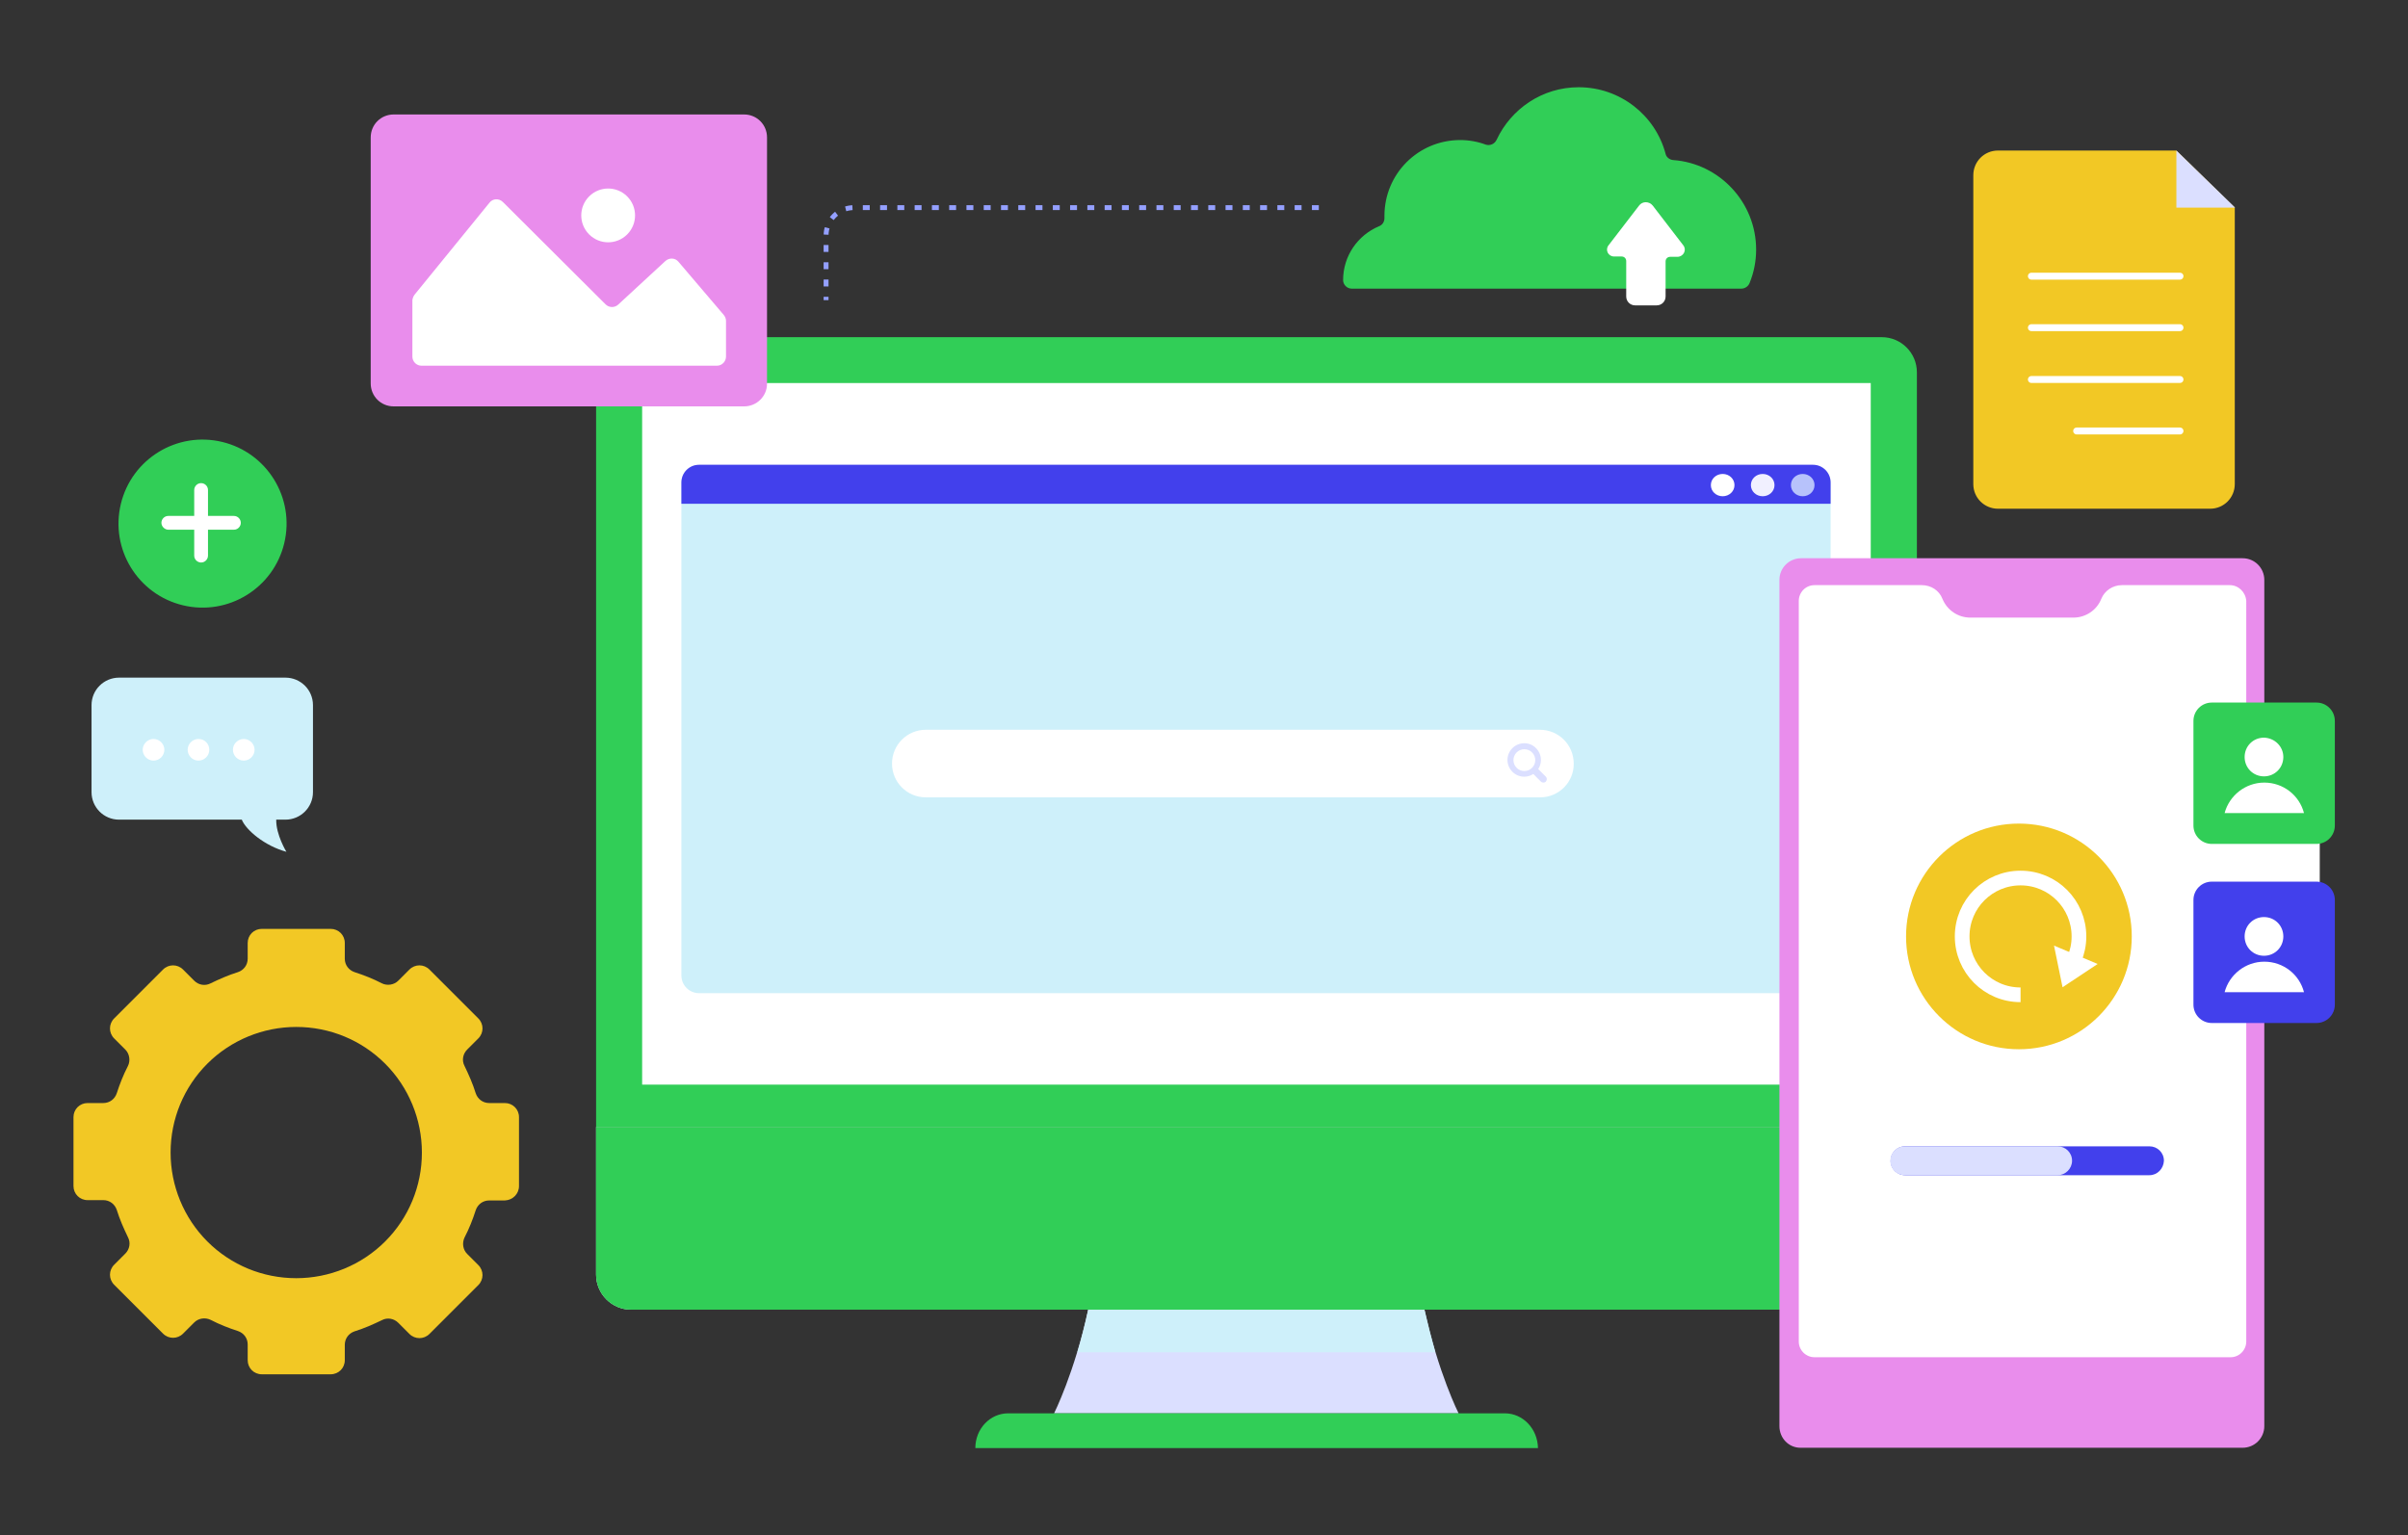 <?xml version="1.0" encoding="UTF-8"?>
<!-- Generator: Adobe Illustrator 27.5.0, SVG Export Plug-In . SVG Version: 6.00 Build 0)  -->
<svg xmlns="http://www.w3.org/2000/svg" xmlns:xlink="http://www.w3.org/1999/xlink" version="1.1" id="Layer_1" x="0px" y="0px" viewBox="0 0 734 468" style="enable-background:new 0 0 734 468;" xml:space="preserve">
<rect x="0" y="0" width="734" height="468" fill="#333333" stroke="none"/>
<style type="text/css">
	.st0{fill:#DBDFFF;}
	.st1{fill:#CEF0FA;}
	.st2{fill:#31CE57;}
	.st3{fill:#BFC3CE;}
	.st4{fill:#FFFFFF;}
	.st5{fill:none;stroke:#94A0FF;stroke-width:1.492;stroke-miterlimit:10;stroke-dasharray:2.106,3.159;}
	.st6{fill:#F2C825;}
	.st7{fill:#4240EC;}
	.st8{fill:#F1F0FF;}
	.st9{fill:#B7C2FB;}
	.st10{fill:#E98DEC;}
	.st11{fill:none;stroke:#FFFFFF;stroke-width:4.477;stroke-miterlimit:10;}
	.st12{fill:none;stroke:#FFFFFF;stroke-width:2.106;stroke-linecap:round;stroke-linejoin:round;stroke-miterlimit:10;}
</style>
<g>
	<g>
		<g>
			<path class="st0" d="M331.7,399.3c-4.2,19.3-10.4,31.6-10.4,31.6h123.3c0,0-6.2-12.3-10.4-31.6H331.7z"></path>
			<path class="st1" d="M437.5,412.3c-1.1-4-2.2-8.4-3.3-13H331.7c-1,4.6-2.1,9-3.3,13H437.5z"></path>
			<path class="st2" d="M458.7,430.9H307.3c-5.5,0-10,4.7-10,10.6l0,0h171.5l0,0C468.7,435.6,464.2,430.9,458.7,430.9z"></path>
			<path class="st2" d="M573.6,399.3H192.4c-5.9,0-10.7-4.8-10.7-10.7V113.5c0-5.9,4.8-10.7,10.7-10.7h381.2     c5.9,0,10.7,4.8,10.7,10.7v275.1C584.2,394.5,579.4,399.3,573.6,399.3z"></path>
			<path class="st3" d="M573.6,399.3H192.4c-5.9,0-10.7-4.8-10.7-10.7v-45h402.5v45C584.2,394.5,579.4,399.3,573.6,399.3z"></path>
			<path class="st2" d="M573.6,399.3H192.4c-5.9,0-10.7-4.8-10.7-10.7v-45h402.5v45C584.2,394.5,579.4,399.3,573.6,399.3z"></path>
			
				<rect x="276" y="36.5" transform="matrix(-1.836970e-16 1 -1 -1.836970e-16 606.737 -159.215)" class="st4" width="213.9" height="374.5"></rect>
		</g>
	</g>
	<g>
		<path class="st2" d="M530.8,88c1.1,0,2.1-0.7,2.5-1.7c1.3-3.2,2-6.6,2-10.2c0-14.4-11.2-26.3-25.3-27.3c-1.1-0.1-2.1-0.9-2.3-1.9    c-3.1-11.7-13.8-20.3-26.5-20.3c-11.1,0-20.6,6.6-25,16c-0.6,1.3-2,1.9-3.3,1.5c-2.4-0.9-5.1-1.4-7.8-1.4    c-12.8,0-23.1,10.3-23.1,23.1c0,0.2,0,0.5,0,0.7c0,1.1-0.6,2.1-1.7,2.5c-6.4,2.7-10.9,9-10.9,16.4l0,0c0,1.4,1.2,2.6,2.6,2.6    H530.8z"></path>
		<path class="st5" d="M402,63.3H260.3c-4.7,0-8.5,3.8-8.5,8.5v19.7"></path>
		<path class="st4" d="M513.1,74.8l-9.3-12.1c-1.1-1.4-3.2-1.4-4.2,0l-9.3,12.1c-1.1,1.4-0.1,3.4,1.7,3.4h2.3c0.8,0,1.4,0.6,1.4,1.4    v10.8c0,1.5,1.2,2.7,2.7,2.7h6.6c1.5,0,2.7-1.2,2.7-2.7V79.7c0-0.8,0.6-1.4,1.4-1.4h2.3C513.2,78.2,514.2,76.2,513.1,74.8z"></path>
	</g>
	<path class="st6" d="M158.2,361.6v-21c0-2.4-1.9-4.3-4.3-4.3h-4.8c-1.9,0-3.5-1.2-4.1-3c-0.9-2.9-2.1-5.6-3.4-8.3   c-0.9-1.7-0.5-3.7,0.8-5l3.4-3.4c1.7-1.7,1.7-4.4,0-6.1l-14.9-14.9c-1.7-1.7-4.4-1.7-6.1,0l-3.4,3.4c-1.3,1.3-3.4,1.6-5,0.8   c-2.7-1.4-5.5-2.5-8.3-3.4c-1.8-0.6-3-2.2-3-4.1v-4.8c0-2.4-1.9-4.3-4.3-4.3h-21c-2.4,0-4.3,1.9-4.3,4.3v4.8c0,1.9-1.2,3.5-3,4.1   c-2.9,0.9-5.6,2.1-8.3,3.4c-1.7,0.9-3.7,0.5-5-0.8l-3.4-3.4c-1.7-1.7-4.4-1.7-6.1,0l-14.9,14.9c-1.7,1.7-1.7,4.4,0,6.1l3.4,3.4   c1.3,1.3,1.6,3.4,0.8,5c-1.4,2.7-2.5,5.5-3.4,8.3c-0.6,1.8-2.2,3-4.1,3h-4.8c-2.4,0-4.3,1.9-4.3,4.3v21c0,2.4,1.9,4.3,4.3,4.3h4.8   c1.9,0,3.5,1.2,4.1,3c0.9,2.9,2.1,5.6,3.4,8.3c0.9,1.7,0.5,3.7-0.8,5l-3.4,3.4c-1.7,1.7-1.7,4.4,0,6.1l14.9,14.9   c1.7,1.7,4.4,1.7,6.1,0l3.4-3.4c1.3-1.3,3.3-1.6,5-0.8c2.7,1.4,5.5,2.5,8.3,3.4c1.8,0.6,3,2.2,3,4.1v4.8c0,2.4,1.9,4.3,4.3,4.3h21   c2.4,0,4.3-1.9,4.3-4.3V410c0-1.9,1.2-3.5,3-4.1c2.9-0.9,5.6-2.1,8.3-3.4c1.7-0.9,3.7-0.5,5,0.8l3.4,3.4c1.7,1.7,4.4,1.7,6.1,0   l14.9-14.9c1.7-1.7,1.7-4.4,0-6.1l-3.4-3.4c-1.3-1.3-1.6-3.3-0.8-5c1.4-2.7,2.5-5.5,3.4-8.3c0.6-1.8,2.2-3,4.1-3h4.8   C156.3,365.9,158.2,364,158.2,361.6z M117.4,378.5L117.4,378.5c-7.2,7.2-17,11.2-27.1,11.2l0,0c-10.2,0-19.9-4-27.1-11.2l0,0   c-7.2-7.2-11.2-17-11.2-27.1l0,0c0-10.2,4-19.9,11.2-27.1v0c7.2-7.2,17-11.2,27.1-11.2l0,0c10.2,0,19.9,4,27.1,11.2v0   c7.2,7.2,11.2,17,11.2,27.1l0,0C128.6,361.6,124.6,371.3,117.4,378.5z"></path>
	<g>
		<g>
			<path class="st1" d="M552.6,302.8H213.1c-3,0-5.4-2.4-5.4-5.4V147.2c0-3,2.4-5.4,5.4-5.4h339.5c3,0,5.4,2.4,5.4,5.4v150.2     C558,300.4,555.6,302.8,552.6,302.8z"></path>
			<path class="st7" d="M558,153.6H207.7v-6.5c0-3,2.4-5.4,5.4-5.4h339.5c3,0,5.4,2.4,5.4,5.4V153.6z"></path>
			<g>
				<path class="st4" d="M528.7,147.9c0,1.9-1.6,3.4-3.6,3.4c-2,0-3.6-1.5-3.6-3.4c0-1.9,1.6-3.4,3.6-3.4      C527.1,144.5,528.7,146,528.7,147.9z"></path>
				<path class="st8" d="M540.9,147.9c0,1.9-1.6,3.4-3.6,3.4c-2,0-3.6-1.5-3.6-3.4c0-1.9,1.6-3.4,3.6-3.4      C539.3,144.5,540.9,146,540.9,147.9z"></path>
				<path class="st9" d="M553.1,147.9c0,1.9-1.6,3.4-3.6,3.4c-2,0-3.6-1.5-3.6-3.4c0-1.9,1.6-3.4,3.6-3.4      C551.5,144.5,553.1,146,553.1,147.9z"></path>
			</g>
		</g>
	</g>
	<g>
		<path class="st4" d="M469.5,243.1H282.2c-5.7,0-10.3-4.6-10.3-10.3l0,0c0-5.7,4.6-10.3,10.3-10.3h187.2c5.7,0,10.3,4.6,10.3,10.3    l0,0C479.8,238.4,475.2,243.1,469.5,243.1z"></path>
		<g>
			<path class="st0" d="M461,228.1c-2,2-2,5.2,0,7.2c2,2,5.2,2,7.2,0c2-2,2-5.2,0-7.2C466.3,226.1,463,226.1,461,228.1z M467,234.1     c-1.3,1.3-3.4,1.3-4.7,0c-1.3-1.3-1.3-3.4,0-4.7c1.3-1.3,3.4-1.3,4.7,0C468.3,230.7,468.3,232.8,467,234.1z"></path>
			<path class="st0" d="M471.2,238.3L471.2,238.3c-0.4,0.4-1.1,0.4-1.5,0l-2.6-2.6l1.5-1.5l2.6,2.6     C471.6,237.2,471.6,237.8,471.2,238.3z"></path>
		</g>
	</g>
	<g>
		
			<ellipse transform="matrix(0.233 -0.973 0.973 0.233 -107.906 182.389)" class="st2" cx="61.6" cy="159.6" rx="25.6" ry="25.6"></ellipse>
		<path class="st4" d="M71.3,157.3h-7.9v-7.9c0-1.2-1-2.1-2.1-2.1c-1.2,0-2.1,1-2.1,2.1v7.9h-7.9c-1.2,0-2.1,1-2.1,2.1    s1,2.1,2.1,2.1h7.9v7.9c0,1.2,1,2.1,2.1,2.1c1.2,0,2.1-1,2.1-2.1v-7.9h7.9c1.2,0,2.1-1,2.1-2.1S72.5,157.3,71.3,157.3z"></path>
	</g>
	<g>
		<path class="st1" d="M87,206.6H36.3c-4.6,0-8.4,3.7-8.4,8.4v26.5c0,4.6,3.7,8.4,8.4,8.4h37.4c1.3,3.2,7,8,13.6,9.8    c0,0-3.2-5.2-3.1-9.8H87c4.6,0,8.4-3.7,8.4-8.4V215C95.4,210.3,91.6,206.6,87,206.6z"></path>
		<path class="st4" d="M50.1,228.6c0,1.8-1.5,3.3-3.3,3.3s-3.3-1.5-3.3-3.3s1.5-3.3,3.3-3.3S50.1,226.8,50.1,228.6z"></path>
		<path class="st4" d="M63.8,228.6c0,1.8-1.5,3.3-3.3,3.3c-1.8,0-3.3-1.5-3.3-3.3s1.5-3.3,3.3-3.3C62.4,225.3,63.8,226.8,63.8,228.6    z"></path>
		<path class="st4" d="M77.6,228.6c0,1.8-1.5,3.3-3.3,3.3c-1.8,0-3.3-1.5-3.3-3.3s1.5-3.3,3.3-3.3C76.1,225.3,77.6,226.8,77.6,228.6    z"></path>
	</g>
	<g>
		<g>
			<g>
				<path class="st10" d="M542.4,434.8v-258c0-3.7,3-6.6,6.6-6.6h134.6c3.7,0,6.6,3,6.6,6.6v258c0,3.7-3,6.6-6.6,6.6H549      C545.3,441.5,542.4,438.5,542.4,434.8z"></path>
			</g>
			<path class="st4" d="M679.7,178.4h-32.9c-2.8,0-5.3,1.7-6.3,4.2l0,0c-1.4,3.5-4.8,5.7-8.5,5.7h-31.4c-3.8,0-7.1-2.3-8.5-5.7l0,0     c-1-2.6-3.5-4.2-6.3-4.2h-32.7c-2.7,0-4.8,2.2-4.8,4.8V409c0,2.7,2.2,4.8,4.8,4.8h126.8c2.7,0,4.8-2.2,4.8-4.8V183.2     C684.5,180.5,682.3,178.4,679.7,178.4z"></path>
		</g>
		<g>
			<circle class="st6" cx="615.4" cy="285.5" r="34.4"></circle>
			<g>
				<path class="st11" d="M615.9,303.3c-9.9,0-17.8-8-17.8-17.8c0-9.9,8-17.8,17.8-17.8c9.9,0,17.8,8,17.8,17.8      c0,2.5-0.5,4.8-1.4,6.9"></path>
				<polygon class="st4" points="639.4,293.9 628.7,301 626.1,288.3     "></polygon>
			</g>
		</g>
		<path class="st7" d="M655.2,358.3h-74.5c-2.4,0-4.4-1.9-4.4-4.4l0,0c0-2.4,1.9-4.4,4.4-4.4h74.5c2.4,0,4.4,1.9,4.4,4.4l0,0    C659.5,356.3,657.6,358.3,655.2,358.3z"></path>
		<path class="st0" d="M627.2,358.3h-46.6c-2.4,0-4.4-1.9-4.4-4.4l0,0c0-2.4,1.9-4.4,4.4-4.4h46.6c2.4,0,4.4,1.9,4.4,4.4l0,0    C631.6,356.3,629.6,358.3,627.2,358.3z"></path>
	</g>
	<rect x="659.5" y="228.9" class="st4" width="47.6" height="66.6"></rect>
	<g>
		<path class="st2" d="M706.1,257.3h-31.9c-3.1,0-5.6-2.5-5.6-5.6v-31.9c0-3.1,2.5-5.6,5.6-5.6h31.9c3.1,0,5.6,2.5,5.6,5.6v31.9    C711.7,254.8,709.2,257.3,706.1,257.3z"></path>
		<path class="st4" d="M702.3,247.9c-1.4-5.4-6.3-9.3-12.1-9.3c-5.8,0-10.7,4-12.1,9.3H702.3z"></path>
		<path class="st4" d="M696,230.8c0,3.3-2.6,5.9-5.9,5.9c-3.3,0-5.9-2.6-5.9-5.9c0-3.3,2.6-5.9,5.9-5.9    C693.4,225,696,227.6,696,230.8z"></path>
	</g>
	<g>
		<path class="st7" d="M706.1,311.9h-31.9c-3.1,0-5.6-2.5-5.6-5.6v-31.9c0-3.1,2.5-5.6,5.6-5.6h31.9c3.1,0,5.6,2.5,5.6,5.6v31.9    C711.7,309.4,709.2,311.9,706.1,311.9z"></path>
		<path class="st4" d="M702.3,302.5c-1.4-5.4-6.3-9.3-12.1-9.3c-5.8,0-10.7,4-12.1,9.3H702.3z"></path>
		<path class="st4" d="M696,285.5c0,3.3-2.6,5.9-5.9,5.9c-3.3,0-5.9-2.6-5.9-5.9c0-3.3,2.6-5.9,5.9-5.9    C693.4,279.6,696,282.2,696,285.5z"></path>
	</g>
	<g>
		<path class="st10" d="M226.8,123.9H120c-3.9,0-7-3.1-7-7V41.9c0-3.9,3.1-7,7-7h106.8c3.9,0,7,3.1,7,7v75.1    C233.8,120.8,230.7,123.9,226.8,123.9z"></path>
		<path class="st4" d="M126.4,89.8l22.8-28c1-1.3,2.9-1.4,4.1-0.2l31.3,31.2c1,1,2.7,1.1,3.8,0.1l14.4-13.3c1.2-1.1,3-1,4,0.2    L220.6,96c0.4,0.5,0.7,1.1,0.7,1.8v10.9c0,1.5-1.2,2.8-2.8,2.8h-90c-1.5,0-2.8-1.2-2.8-2.8V91.5C125.8,90.9,126,90.3,126.4,89.8z"></path>
		<ellipse transform="matrix(0.707 -0.707 0.707 0.707 7.85 150.304)" class="st4" cx="185.4" cy="65.7" rx="8.2" ry="8.2"></ellipse>
	</g>
	<g>
		<path class="st6" d="M663.4,45.9l17.8,17.4v84.3c0,4.1-3.3,7.5-7.5,7.5H609c-4.1,0-7.5-3.3-7.5-7.5V53.4c0-4.1,3.3-7.5,7.5-7.5    H663.4z"></path>
		<polygon class="st0" points="681.3,63.3 663.4,63.3 663.4,45.9   "></polygon>
		<g>
			<line class="st12" x1="664.5" y1="84.2" x2="619.2" y2="84.2"></line>
			<line class="st12" x1="664.5" y1="99.9" x2="619.2" y2="99.9"></line>
			<line class="st12" x1="664.5" y1="115.7" x2="619.2" y2="115.7"></line>
			<line class="st12" x1="664.5" y1="131.4" x2="633" y2="131.4"></line>
		</g>
	</g>
</g>
</svg>
